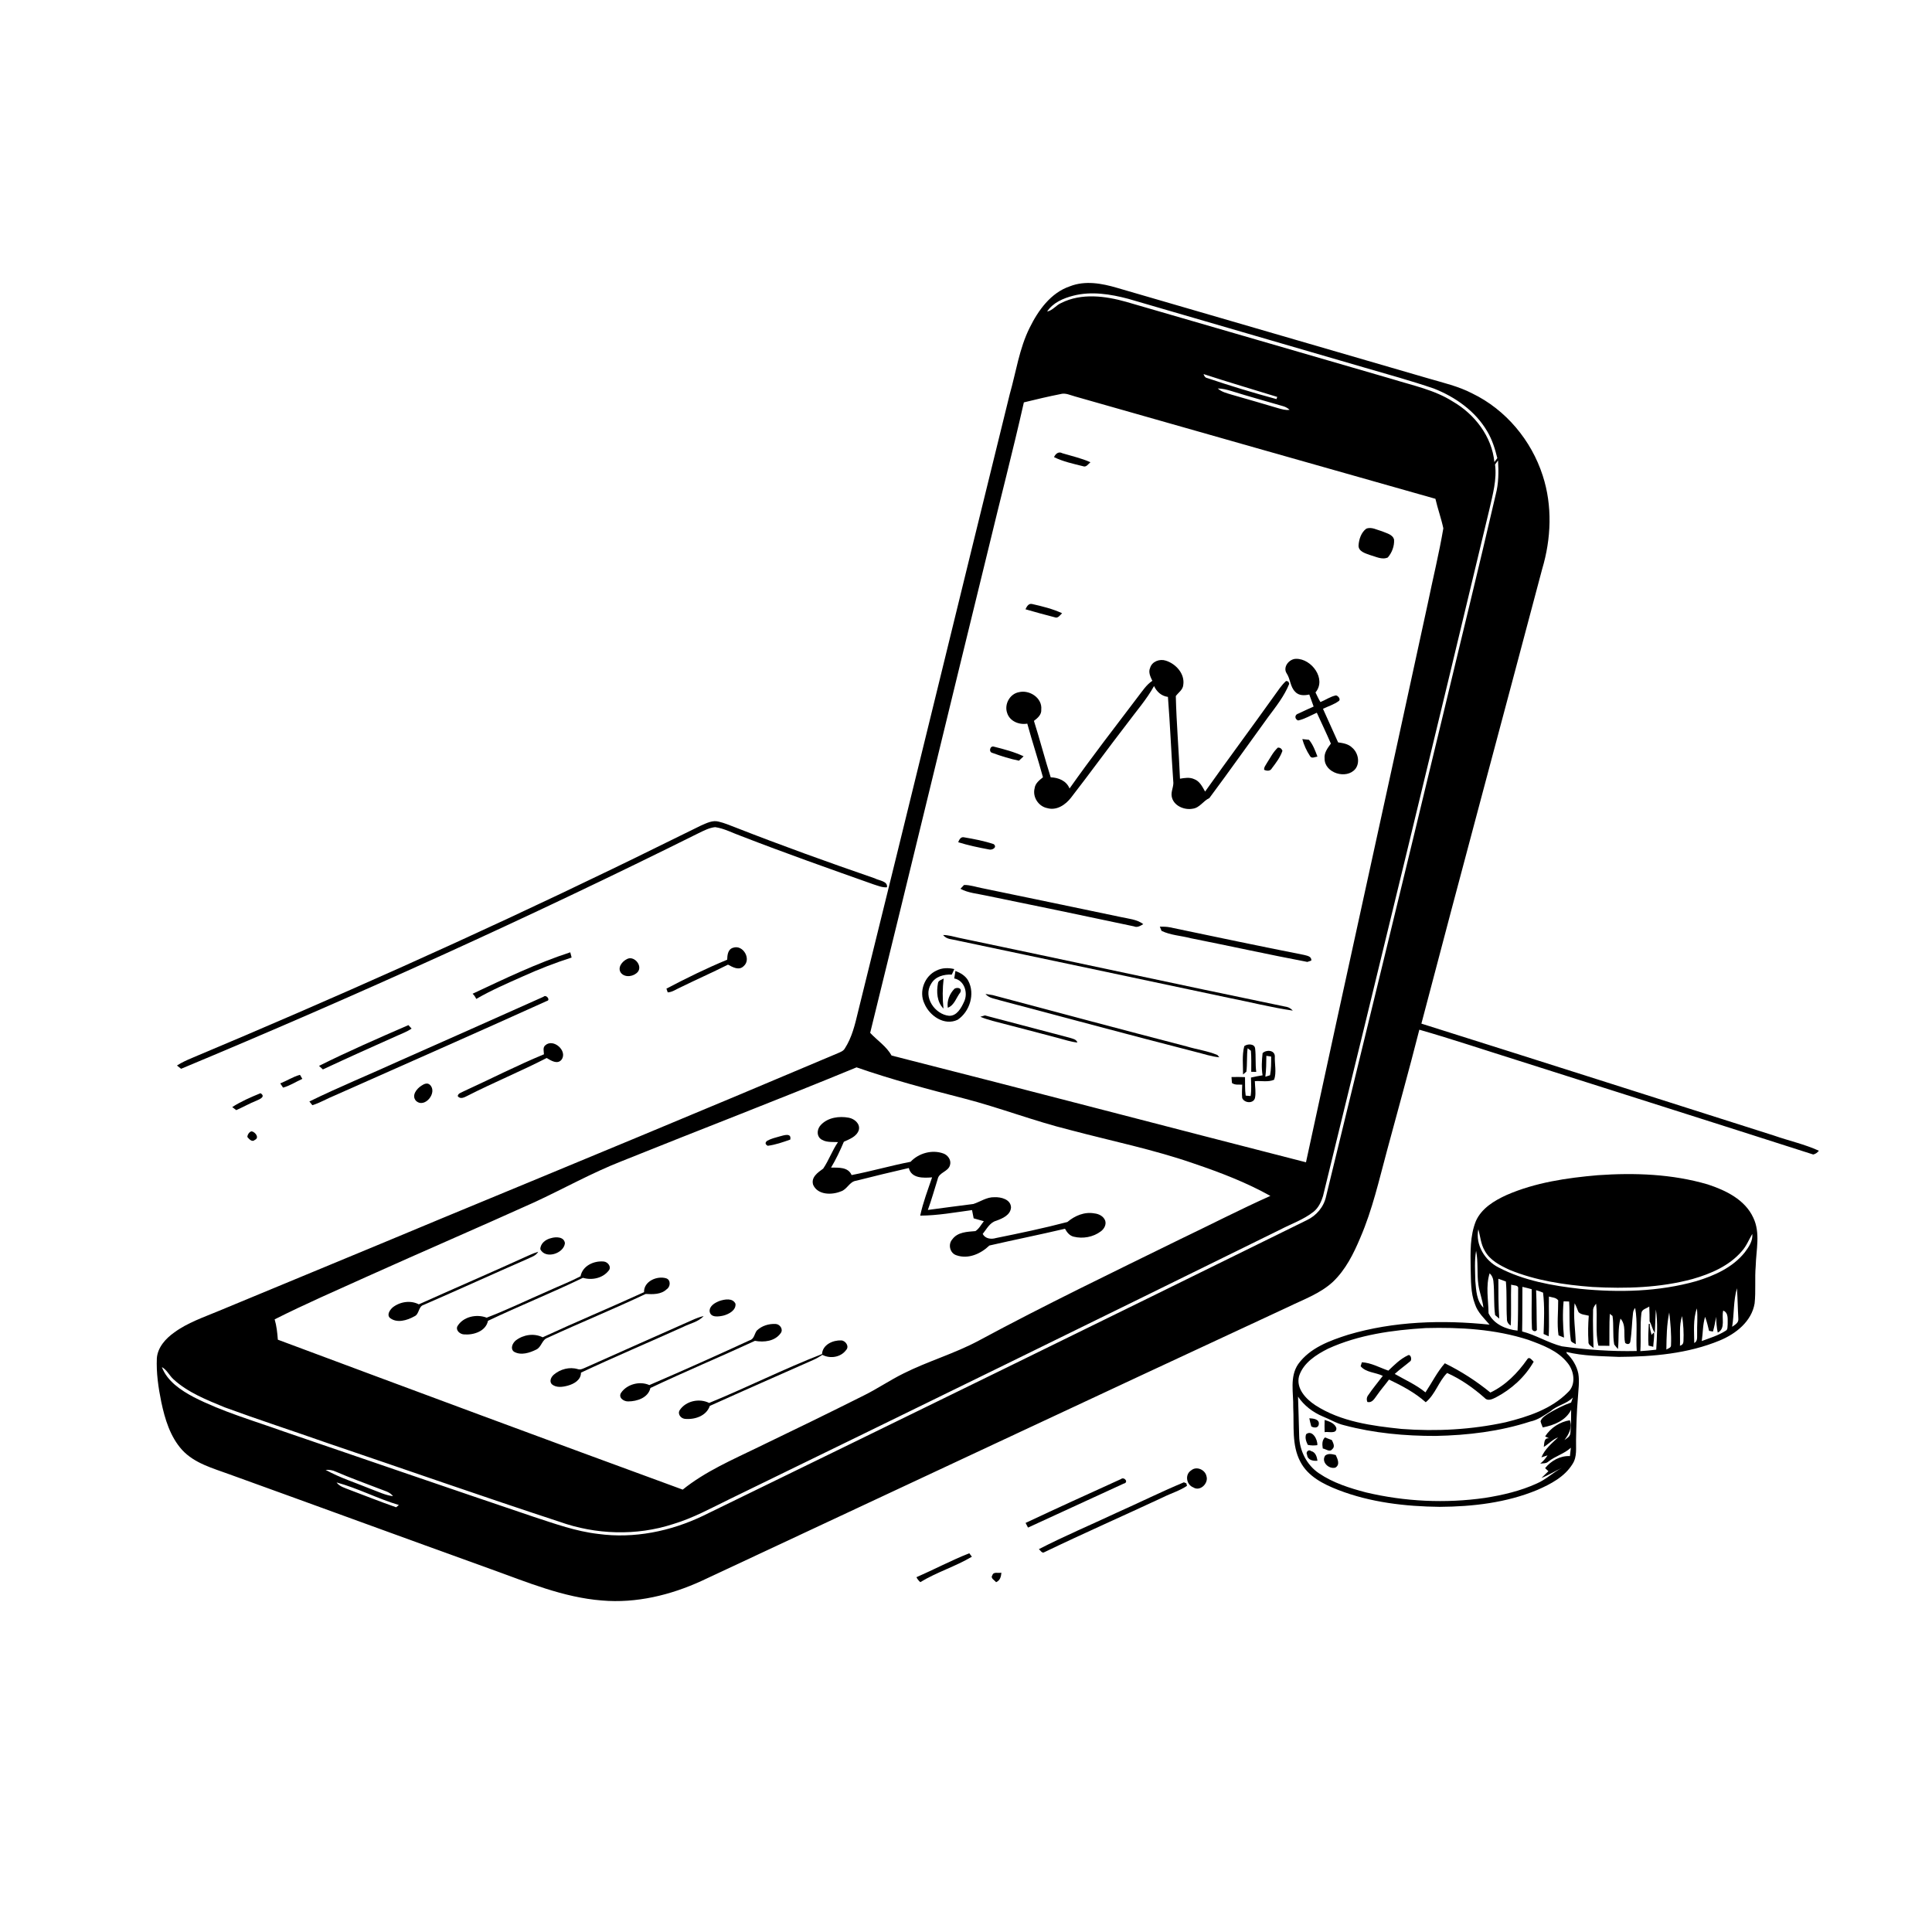 <svg xmlns="http://www.w3.org/2000/svg" viewBox="0 0 1024 1024" version="1.1">
<g id="Parent-Group"><g id="Group-rgba(0,0,0,0)" fill="rgba(0,0,0,0)">
<path fill="rgba(0,0,0,0)" opacity="1.00" d=" M 0.00 0.00 L 1024.00 0.00 L 1024.00 1024.00 L 0.00 1024.00 L 0.00 0.00 M 567.06 151.75 C 556.89 155.20 550.28 164.50 545.72 173.75 C 540.22 184.80 538.54 197.17 535.18 208.94 C 508.31 317.99 481.82 427.14 454.81 536.15 C 453.20 542.90 451.58 549.85 447.75 555.75 C 446.98 557.08 445.47 557.60 444.15 558.19 C 374.25 587.82 304.08 616.82 233.92 645.85 C 194.62 662.28 155.23 678.50 115.90 694.84 C 107.85 698.22 99.42 701.03 92.32 706.26 C 87.79 709.48 83.56 714.12 83.13 719.93 C 82.80 727.68 83.92 735.43 85.47 743.02 C 87.38 752.08 90.17 761.44 96.50 768.47 C 103.04 775.58 112.68 778.15 121.44 781.36 C 167.74 798.07 213.95 815.02 260.26 831.71 C 279.41 838.58 298.50 846.68 319.01 848.29 C 337.17 849.87 355.42 845.45 371.87 837.90 C 475.48 789.52 578.99 740.89 682.71 692.73 C 690.85 688.75 699.71 685.66 706.48 679.39 C 713.23 672.97 717.44 664.47 721.00 655.99 C 727.39 641.19 730.94 625.41 735.13 609.90 C 740.86 588.53 746.84 567.21 752.28 545.76 C 769.93 550.82 787.34 556.69 804.87 562.17 C 856.93 578.75 909.04 595.22 961.06 611.91 C 962.24 611.63 963.23 610.96 964.05 609.91 C 956.40 606.43 948.10 604.63 940.18 601.85 C 877.92 582.05 815.68 562.17 753.37 542.54 C 774.45 462.14 796.11 381.90 817.39 301.56 C 822.18 285.55 822.89 268.03 817.66 252.04 C 811.66 233.39 798.08 217.10 780.37 208.55 C 773.03 204.71 764.91 202.88 757.02 200.56 C 702.01 184.62 647.06 168.50 592.05 152.56 C 583.99 150.19 575.14 148.56 567.06 151.75 M 371.54 437.55 C 355.87 445.16 340.31 452.99 324.61 460.53 C 251.29 496.03 176.87 529.20 101.76 560.74 C 99.02 561.90 96.29 563.11 93.79 564.75 C 94.34 565.18 95.44 566.05 95.99 566.48 C 188.75 527.78 280.40 486.34 370.38 441.54 C 373.14 440.20 375.95 438.73 379.05 438.40 C 383.92 439.10 388.32 441.53 392.92 443.16 C 416.14 452.17 439.62 460.46 463.09 468.77 C 465.37 469.46 467.66 470.50 470.11 470.28 C 470.65 466.96 465.84 466.77 463.64 465.54 C 438.81 456.98 414.08 448.08 389.62 438.49 C 386.77 437.39 383.94 436.20 380.96 435.49 C 377.67 434.58 374.48 436.29 371.54 437.55 M 388.54 502.33 C 385.75 503.16 385.50 506.23 385.42 508.67 C 374.44 513.21 363.73 518.47 353.22 524.00 C 353.39 524.50 353.73 525.49 353.90 525.98 C 356.28 525.89 358.26 524.40 360.36 523.46 C 368.82 519.32 377.44 515.50 385.86 511.28 C 388.34 512.62 391.64 514.55 394.13 512.10 C 398.44 508.45 393.86 500.47 388.54 502.33 M 250.49 526.70 C 251.34 527.46 251.93 528.43 252.43 529.45 C 260.42 524.82 268.92 521.16 277.35 517.41 C 285.69 513.64 294.24 510.31 302.97 507.52 C 302.73 506.58 302.49 505.66 302.26 504.74 C 284.40 510.56 267.46 518.76 250.49 526.70 M 332.21 508.38 C 329.64 509.63 327.09 512.97 329.17 515.72 C 331.44 518.39 336.05 517.57 338.12 515.05 C 340.67 511.65 335.88 506.22 332.21 508.38 M 211.56 562.34 C 195.73 569.57 179.60 576.14 163.98 583.81 C 164.37 584.30 165.16 585.29 165.56 585.78 C 169.67 584.53 173.41 582.22 177.41 580.63 C 214.90 563.96 252.46 547.46 289.84 530.54 C 291.94 530.13 289.54 526.87 288.06 528.30 C 262.58 539.68 237.09 551.06 211.56 562.34 M 169.09 564.93 C 169.60 565.40 170.63 566.35 171.14 566.82 C 184.06 560.78 197.07 554.93 210.11 549.13 C 212.81 547.87 215.69 546.89 218.15 545.17 C 217.73 544.71 216.89 543.79 216.47 543.33 C 200.56 550.24 184.62 557.19 169.09 564.93 M 289.01 554.04 C 287.58 555.22 288.26 557.21 288.31 558.80 C 273.80 564.79 259.83 571.99 245.55 578.51 C 244.49 579.16 242.81 579.43 242.60 580.93 C 243.91 582.84 246.17 581.61 247.73 580.81 C 261.56 573.75 275.95 567.86 289.75 560.76 C 292.01 562.10 295.43 564.36 297.62 561.66 C 301.03 557.03 293.27 550.16 289.01 554.04 M 148.54 574.23 C 148.91 574.79 149.66 575.90 150.03 576.46 C 153.66 575.46 156.84 573.37 160.24 571.81 C 159.93 571.28 159.31 570.22 159.00 569.69 C 155.33 570.67 152.07 572.82 148.54 574.23 M 223.39 575.42 C 220.84 577.01 217.91 580.69 220.54 583.51 C 225.14 587.68 232.11 578.96 227.85 574.96 C 226.46 573.67 224.70 574.54 223.39 575.42 M 123.09 586.77 C 123.62 587.18 124.68 587.99 125.21 588.40 C 128.85 586.79 132.32 584.81 136.03 583.33 C 137.78 582.59 140.93 581.19 138.08 579.42 C 132.93 581.52 127.78 583.76 123.09 586.77 M 133.43 599.64 C 132.29 599.66 131.05 601.46 131.12 602.65 C 132.02 603.72 133.61 605.57 135.06 604.18 C 137.64 603.05 135.33 600.00 133.43 599.64 M 846.92 622.88 C 830.46 624.30 813.78 626.73 798.53 633.38 C 792.03 636.34 785.24 640.41 782.24 647.22 C 779.08 655.07 779.37 663.73 779.48 672.04 C 779.69 678.46 779.39 685.12 781.77 691.22 C 783.17 695.57 786.62 698.73 789.51 702.09 C 764.51 699.50 738.78 700.25 714.56 707.43 C 704.82 710.54 694.30 714.37 688.08 722.99 C 683.42 729.80 685.63 738.36 685.44 746.03 C 685.95 755.64 684.53 765.94 689.22 774.76 C 693.22 782.52 701.46 786.66 709.25 789.69 C 726.34 796.32 744.83 798.45 763.05 798.66 C 780.58 798.55 798.43 796.49 814.74 789.73 C 821.85 786.63 829.29 782.77 833.48 775.94 C 835.98 772.13 835.23 767.38 835.34 763.08 C 835.48 755.72 835.66 748.36 836.30 741.04 C 836.54 736.71 837.25 732.36 836.55 728.05 C 835.72 723.94 833.44 720.22 830.45 717.33 C 830.38 717.13 830.25 716.74 830.19 716.55 C 839.26 718.79 848.70 718.75 857.99 719.18 C 876.10 719.08 894.70 717.47 911.59 710.45 C 920.05 706.94 928.38 700.38 929.98 690.85 C 930.69 684.27 929.99 677.63 930.56 671.03 C 930.77 662.51 933.15 653.49 929.28 645.41 C 924.88 635.81 914.67 630.90 905.15 627.77 C 886.31 622.24 866.40 621.51 846.92 622.88 M 631.41 779.28 C 627.86 781.48 628.75 786.92 632.49 788.36 C 636.08 790.69 640.65 786.17 639.46 782.43 C 638.79 779.00 634.21 776.93 631.41 779.28 M 543.58 807.18 C 543.91 807.80 544.55 809.03 544.87 809.65 C 561.75 801.87 578.63 794.09 595.53 786.36 C 598.48 785.74 595.88 782.46 594.07 783.97 C 577.21 791.64 560.34 799.29 543.58 807.18 M 591.90 801.76 C 578.15 808.21 564.12 814.13 550.61 821.09 C 551.48 821.69 552.29 823.57 553.60 822.66 C 574.39 812.65 595.53 803.36 616.44 793.59 C 620.63 791.49 625.23 790.16 629.13 787.52 C 629.05 787.19 628.87 786.53 628.79 786.20 C 628.46 786.06 627.82 785.79 627.50 785.65 C 615.49 790.66 603.80 796.46 591.90 801.76 M 485.73 835.95 C 486.24 836.95 486.92 837.82 487.78 838.57 C 496.47 833.26 506.38 830.30 515.12 825.09 C 514.78 824.63 514.09 823.72 513.74 823.26 C 504.20 827.02 495.12 831.86 485.73 835.95 M 525.96 834.94 C 524.82 836.54 527.18 837.53 527.94 838.60 C 530.06 837.69 530.64 835.63 530.72 833.53 C 529.15 834.02 526.58 832.81 525.96 834.94 Z" />
<path fill="rgba(0,0,0,0)" opacity="1.00" d=" M 568.87 156.72 C 578.47 154.26 588.54 155.88 597.97 158.37 C 639.69 170.52 681.42 182.65 723.14 194.81 C 735.45 198.38 747.82 201.79 759.96 205.93 C 771.35 210.40 782.01 217.91 788.26 228.63 C 790.88 233.00 792.41 237.90 793.61 242.82 C 793.08 243.51 792.56 244.21 792.05 244.90 C 790.75 231.37 781.61 219.52 770.05 212.83 C 760.34 206.64 748.93 204.36 738.10 200.97 C 691.04 187.37 644.04 173.60 596.98 160.00 C 585.84 156.85 573.19 155.19 562.47 160.59 C 559.74 161.73 557.97 164.57 554.99 165.12 C 558.09 160.41 563.60 158.07 568.87 156.72 Z" />
<path fill="rgba(0,0,0,0)" opacity="1.00" d=" M 637.91 198.27 C 650.86 202.51 663.94 206.34 676.96 210.37 C 676.86 210.66 676.66 211.24 676.56 211.53 C 664.26 208.21 652.06 204.50 639.98 200.42 C 638.81 200.24 638.22 199.32 637.91 198.27 Z" />
<path fill="rgba(0,0,0,0)" opacity="1.00" d=" M 645.44 205.89 C 647.98 205.92 650.44 206.57 652.86 207.32 C 661.91 210.15 671.06 212.64 680.16 215.31 C 681.41 215.67 682.53 216.31 683.51 217.21 C 681.43 217.55 679.45 216.89 677.49 216.36 C 669.28 213.91 661.04 211.55 652.81 209.18 C 650.23 208.39 647.48 207.77 645.44 205.89 Z" />
<path fill="rgba(0,0,0,0)" opacity="1.00" d=" M 542.67 213.27 C 549.09 211.70 555.53 210.17 562.01 208.89 C 564.70 208.08 567.29 209.47 569.84 210.14 C 633.47 228.29 697.14 246.33 760.80 264.37 C 762.01 269.64 763.88 274.74 765.00 280.03 C 762.73 293.44 759.45 306.69 756.72 320.03 C 735.37 418.73 713.50 517.32 692.20 616.04 C 618.97 597.29 545.85 578.05 472.56 559.46 C 469.83 554.55 464.95 551.47 461.21 547.43 C 482.27 461.98 502.89 376.41 523.85 290.93 C 530.06 265.03 536.81 239.25 542.67 213.27 M 558.66 242.29 C 563.49 244.67 568.82 245.80 574.02 247.10 C 575.75 247.84 576.83 245.87 577.95 244.99 C 573.19 242.86 568.06 241.73 563.09 240.23 C 561.09 239.13 559.46 240.48 558.66 242.29 M 724.14 280.22 C 721.45 282.21 720.29 285.80 720.06 289.03 C 719.89 292.27 723.65 293.27 726.07 294.16 C 729.10 294.96 732.49 296.88 735.57 295.47 C 737.77 292.93 739.09 289.43 738.89 286.06 C 738.23 283.23 734.83 282.64 732.55 281.61 C 729.87 280.89 726.89 279.09 724.14 280.22 M 543.52 322.93 C 548.63 324.44 553.80 325.81 558.96 327.15 C 560.74 327.95 561.85 326.02 562.93 325.02 C 557.87 322.69 552.41 321.35 547.00 320.13 C 545.12 319.71 544.18 321.56 543.52 322.93 M 682.00 356.97 C 683.98 359.98 683.80 364.00 686.46 366.64 C 688.30 368.78 691.41 368.68 693.94 368.11 C 694.68 370.24 695.53 372.34 696.25 374.49 C 693.56 375.74 690.83 376.87 688.19 378.20 C 686.17 378.73 686.02 381.04 688.01 381.87 C 691.54 381.12 694.66 379.19 697.94 377.76 C 700.42 383.22 703.03 388.62 705.39 394.13 C 703.70 396.45 701.72 398.98 702.06 402.05 C 701.99 409.80 713.77 413.31 718.42 407.49 C 720.98 404.05 719.78 398.87 716.62 396.23 C 714.64 394.29 711.84 393.84 709.23 393.48 C 706.55 387.55 703.89 381.60 701.20 375.67 C 704.01 374.34 707.07 373.40 709.59 371.55 C 710.81 370.63 709.18 368.70 708.08 368.58 C 705.12 369.18 702.62 370.99 699.86 372.11 C 698.86 370.47 698.06 368.72 697.24 367.00 C 703.21 359.92 695.16 349.04 686.94 349.19 C 683.26 349.20 679.72 353.61 682.00 356.97 M 609.59 353.97 C 608.51 356.33 609.77 358.72 610.76 360.85 C 607.58 362.96 605.53 366.23 603.22 369.19 C 591.00 385.34 578.55 401.35 566.88 417.92 C 565.23 413.82 561.04 412.14 556.89 411.99 C 553.75 402.08 551.15 392.00 548.01 382.08 C 549.96 380.60 552.12 378.79 551.89 376.06 C 552.51 369.91 545.64 365.49 540.06 366.87 C 535.19 367.74 532.16 373.35 533.83 377.95 C 535.23 382.32 540.20 384.30 544.48 383.54 C 547.09 393.06 550.21 402.45 552.79 411.98 C 550.87 413.52 548.67 415.20 548.36 417.84 C 547.18 422.45 550.43 427.44 555.09 428.32 C 560.07 429.76 564.77 426.53 567.68 422.76 C 577.74 409.79 587.37 396.48 597.41 383.49 C 602.24 376.93 607.70 370.78 611.66 363.62 C 613.10 366.65 615.60 368.94 619.03 369.37 C 620.20 384.22 620.78 399.10 621.84 413.95 C 622.28 416.72 620.55 419.33 621.02 422.08 C 621.82 426.99 627.63 429.50 632.14 428.63 C 635.85 428.19 637.75 424.46 640.99 422.99 C 651.54 408.83 661.73 394.39 672.12 380.10 C 676.29 374.50 680.72 368.94 683.34 362.40 C 683.22 362.11 682.96 361.51 682.84 361.22 C 682.55 361.14 681.96 360.99 681.67 360.92 C 679.23 363.12 677.46 365.90 675.55 368.54 C 663.38 385.62 650.84 402.43 638.73 419.55 C 637.29 417.01 635.86 414.00 632.92 412.95 C 630.53 411.85 627.89 412.32 625.41 412.73 C 624.84 398.12 623.55 383.54 623.20 368.93 C 624.58 367.03 626.95 365.62 627.15 363.06 C 628.09 357.14 623.27 351.84 617.92 350.16 C 614.70 349.08 610.60 350.54 609.59 353.97 M 690.25 391.73 C 691.12 394.90 692.50 397.93 694.31 400.69 C 695.18 402.32 696.95 401.14 698.28 401.01 C 697.09 397.90 695.94 394.67 693.77 392.10 C 692.89 392.01 691.13 391.82 690.25 391.73 M 526.08 399.08 C 530.63 400.75 535.31 402.22 540.07 403.18 C 540.68 402.60 541.91 401.44 542.53 400.85 C 537.56 398.52 532.20 397.10 526.90 395.77 C 524.74 394.96 523.77 398.64 526.08 399.08 M 677.32 396.22 C 674.79 398.53 673.28 401.67 671.43 404.50 C 670.83 405.60 669.86 406.65 670.03 408.02 C 671.47 408.69 673.30 408.80 674.15 407.17 C 676.31 404.31 678.58 401.37 679.72 397.93 C 679.27 396.77 678.47 396.20 677.32 396.22 M 507.87 446.40 C 513.16 448.05 518.62 449.20 524.08 450.21 C 525.78 450.78 528.77 449.13 526.68 447.41 C 521.59 445.70 516.24 444.69 510.96 443.79 C 509.22 443.38 508.37 445.10 507.87 446.40 M 509.06 471.08 C 513.21 473.33 518.00 473.63 522.53 474.65 C 548.71 480.01 574.89 485.41 601.02 490.99 C 602.85 491.79 604.43 490.69 605.97 489.81 C 602.51 487.22 598.08 486.96 594.02 486.04 C 569.49 480.92 544.96 475.78 520.42 470.72 C 517.27 470.15 514.18 468.99 510.95 469.06 C 510.48 469.56 509.53 470.57 509.06 471.08 M 614.74 491.14 C 614.96 491.70 615.40 492.82 615.63 493.37 C 620.46 495.72 625.99 495.91 631.14 497.28 C 651.75 501.37 672.28 505.92 692.92 509.84 C 693.44 509.66 694.49 509.30 695.01 509.12 C 695.24 506.85 692.80 506.58 691.19 506.13 C 667.43 501.46 643.74 496.45 620.03 491.49 C 618.29 491.14 616.49 491.15 614.74 491.14 M 499.89 495.57 C 501.69 498.04 504.98 497.78 507.63 498.54 C 555.41 508.56 603.16 518.70 650.92 528.81 C 662.36 531.05 673.68 533.97 685.21 535.64 C 684.07 534.37 682.65 533.65 680.94 533.47 C 623.25 521.56 565.68 509.04 508.02 497.01 C 505.34 496.39 502.66 495.60 499.89 495.57 M 496.41 514.40 C 490.01 517.25 486.89 525.58 489.95 531.90 C 492.67 538.45 500.57 543.88 507.60 540.48 C 514.00 536.16 516.92 526.78 513.19 519.82 C 511.77 517.19 509.10 515.66 506.41 514.61 C 506.18 515.93 505.96 517.26 505.76 518.60 C 511.22 519.61 513.22 526.39 510.96 530.98 C 509.48 534.25 507.13 538.59 502.97 538.38 C 495.52 537.64 489.15 528.43 493.46 521.55 C 495.64 517.55 500.23 516.36 504.47 516.55 C 504.80 515.82 505.46 514.36 505.80 513.63 C 502.67 512.88 499.31 512.92 496.41 514.40 M 497.15 521.07 C 496.28 525.65 496.56 531.09 500.07 534.57 C 499.48 529.25 499.54 523.93 500.16 518.62 C 499.15 519.35 497.33 519.56 497.15 521.07 M 502.34 534.13 C 505.90 532.80 506.84 528.66 509.04 525.91 C 509.95 523.68 507.59 523.20 506.00 523.97 C 503.33 526.59 501.81 530.37 502.34 534.13 M 522.33 526.81 C 524.19 529.12 527.31 529.29 529.93 530.17 C 564.50 539.32 599.01 548.65 633.65 557.52 C 637.84 558.54 641.95 560.00 646.28 560.39 L 645.24 559.17 C 640.05 556.99 634.38 556.27 629.01 554.64 C 594.69 545.73 560.43 536.58 526.17 527.43 C 525.21 527.28 523.29 526.97 522.33 526.81 M 519.59 538.92 C 521.69 539.79 523.87 540.48 526.06 541.08 C 537.68 544.06 549.27 547.14 560.87 550.18 C 564.25 551.03 567.56 552.23 571.05 552.56 C 570.43 550.76 568.51 550.55 567.00 550.04 C 552.00 546.08 536.99 542.12 521.98 538.19 C 521.38 538.38 520.19 538.74 519.59 538.92 M 659.49 554.48 C 658.22 559.36 658.89 564.50 658.84 569.49 C 659.28 569.12 660.17 568.37 660.61 567.99 C 661.12 563.88 660.73 559.70 661.27 555.59 C 661.70 555.92 662.57 556.59 663.01 556.92 C 663.31 560.63 663.19 564.37 663.18 568.09 C 663.84 568.10 665.17 568.10 665.83 568.11 C 665.27 564.02 665.73 559.87 665.25 555.79 C 665.03 553.09 661.15 553.14 659.49 554.48 M 669.20 558.19 C 668.78 562.07 668.54 566.06 669.19 569.94 C 667.13 570.24 665.08 570.67 663.05 571.12 C 663.08 574.38 663.39 577.68 662.85 580.93 C 662.19 580.87 660.89 580.76 660.24 580.70 C 659.76 577.45 659.98 574.16 659.88 570.90 C 657.49 570.81 655.10 570.78 652.72 570.86 C 652.78 571.65 652.90 573.22 652.96 574.00 C 654.52 575.20 656.56 574.78 658.40 574.89 C 658.34 577.23 658.14 579.59 658.38 581.94 C 659.47 584.71 664.38 585.11 665.18 581.92 C 665.74 578.99 665.16 575.99 665.09 573.04 C 668.45 572.75 672.15 573.69 675.31 572.28 C 676.67 568.40 675.52 563.91 675.69 559.81 C 675.58 556.50 671.13 556.26 669.20 558.19 Z" />
<path fill="rgba(0,0,0,0)" opacity="1.00" d=" M 792.41 246.19 C 792.92 245.46 793.45 244.75 793.99 244.04 C 794.34 250.06 794.34 256.18 792.78 262.06 C 783.69 301.44 773.97 340.67 764.58 379.98 C 744.19 464.71 723.48 549.36 702.87 634.03 C 701.70 639.65 697.76 644.29 692.62 646.72 C 586.06 699.24 479.34 751.42 372.54 803.45 C 355.40 811.65 335.97 815.61 317.04 813.01 C 305.31 811.67 294.15 807.63 282.99 803.99 C 238.69 789.03 194.48 773.81 150.24 758.67 C 134.26 752.95 117.83 748.24 102.66 740.49 C 95.82 736.84 88.67 732.13 85.79 724.58 C 88.49 726.05 89.74 729.06 91.97 731.07 C 99.68 738.15 109.60 741.97 119.12 745.93 C 137.06 752.52 155.24 758.40 173.26 764.75 C 214.37 778.68 255.33 793.05 296.57 806.57 C 315.81 813.42 337.30 814.14 356.77 807.79 C 367.25 804.66 376.87 799.36 386.66 794.59 C 484.10 747.16 581.44 699.54 678.66 651.66 C 684.55 648.61 690.98 646.40 696.23 642.24 C 698.81 640.17 700.26 637.08 701.21 633.98 C 730.91 512.69 760.37 391.32 789.43 269.87 C 791.17 262.10 793.44 254.23 792.41 246.19 Z" />
<path fill="rgba(0,0,0,0)" opacity="1.00" d=" M 671.20 559.61 C 671.83 559.71 673.10 559.90 673.74 559.99 C 673.75 563.29 673.78 566.64 673.15 569.90 C 672.53 570.10 671.29 570.50 670.66 570.70 C 671.14 567.02 671.15 563.31 671.20 559.61 Z" />
<path fill="rgba(0,0,0,0)" opacity="1.00" d=" M 329.50 615.45 C 370.95 598.76 412.69 582.78 453.99 565.72 C 472.71 572.25 491.90 577.31 511.10 582.25 C 529.90 587.11 548.04 594.18 566.90 598.85 C 589.01 604.73 611.51 609.26 633.15 616.82 C 646.93 621.50 660.58 626.73 673.32 633.85 C 657.25 641.05 641.58 649.13 625.68 656.73 C 589.83 674.34 553.82 691.66 518.65 710.62 C 505.89 717.45 491.87 721.45 478.95 727.93 C 471.72 731.48 465.06 736.07 457.84 739.63 C 439.32 748.92 420.70 757.99 402.02 766.97 C 388.23 773.69 373.89 779.83 361.85 789.53 C 290.22 763.31 218.72 736.73 147.26 710.06 C 146.99 706.42 146.61 702.78 145.57 699.29 C 161.64 691.17 178.18 684.02 194.58 676.59 C 224.07 663.32 253.78 650.52 283.26 637.21 C 298.72 630.05 313.61 621.67 329.50 615.45 M 435.14 596.17 C 433.26 598.03 432.60 601.43 434.68 603.40 C 437.26 605.68 440.97 605.18 444.15 605.34 C 441.09 609.78 439.32 614.94 436.31 619.39 C 433.55 621.40 429.72 623.94 430.99 627.98 C 433.41 633.42 440.84 633.45 445.61 631.49 C 449.02 630.50 450.19 626.24 453.84 625.80 C 463.09 623.44 472.38 621.21 481.69 619.07 C 483.06 624.65 489.48 624.40 494.03 624.02 C 491.76 630.72 489.20 637.37 487.73 644.31 C 496.96 644.27 506.08 642.59 515.20 641.37 C 515.48 642.82 515.78 644.28 516.06 645.74 C 517.85 646.28 519.64 646.77 521.46 647.27 C 520.03 649.03 518.95 651.27 517.00 652.51 C 512.69 652.87 507.59 652.97 504.77 656.84 C 502.35 659.50 503.43 664.22 506.93 665.32 C 513.20 667.53 519.86 664.53 524.39 660.15 C 537.70 657.09 551.15 654.40 564.47 651.26 C 565.48 653.11 566.86 654.93 569.04 655.46 C 573.93 656.69 579.46 655.70 583.51 652.61 C 585.19 651.36 586.45 649.13 585.79 647.01 C 584.95 644.65 582.44 643.37 580.08 643.13 C 574.85 642.15 569.67 644.34 565.74 647.68 C 553.27 650.97 540.58 653.61 527.92 656.18 C 525.35 656.96 522.22 656.60 520.85 654.01 C 522.95 651.45 524.57 647.99 528.00 647.03 C 531.30 645.84 535.59 644.03 535.86 639.98 C 535.74 635.67 530.55 634.38 527.05 634.55 C 522.96 634.42 519.61 636.95 515.89 638.14 C 507.86 639.22 499.80 640.16 491.78 641.30 C 493.76 635.93 495.25 630.41 496.98 624.97 C 497.67 621.32 502.61 621.06 503.52 617.52 C 504.32 614.91 502.42 612.23 500.00 611.37 C 494.04 609.21 486.93 611.17 482.63 615.77 C 472.14 617.81 461.86 620.79 451.37 622.81 C 449.50 618.44 444.40 618.91 440.48 618.84 C 443.10 614.47 445.28 609.84 447.26 605.15 C 450.28 603.75 453.99 602.47 455.17 599.00 C 456.08 595.65 452.92 593.02 449.96 592.43 C 444.87 591.45 438.85 592.25 435.14 596.17 M 413.27 602.31 C 411.00 602.94 408.67 603.50 406.60 604.65 C 405.41 605.62 405.52 606.50 406.90 607.29 C 411.01 606.78 414.96 605.37 418.85 604.01 C 419.63 600.20 415.33 601.78 413.27 602.31 M 292.10 656.23 C 289.30 656.86 286.42 658.96 286.38 662.10 C 289.04 667.58 298.82 664.43 299.42 658.95 C 299.05 655.46 294.67 655.44 292.10 656.23 M 280.07 665.48 C 260.79 674.26 241.31 682.64 221.98 691.33 C 217.53 688.99 211.84 689.96 208.01 693.05 C 206.67 694.35 204.96 696.67 206.56 698.43 C 210.26 701.52 215.80 699.84 219.58 697.71 C 222.37 696.56 221.61 692.45 224.57 691.61 C 242.87 683.65 261.03 675.36 279.32 667.36 C 281.43 666.29 284.03 665.69 285.25 663.46 C 283.48 664.01 281.75 664.68 280.07 665.48 M 307.70 676.46 C 302.22 679.33 296.43 681.55 290.81 684.12 C 279.86 688.89 269.08 694.10 257.95 698.40 C 252.60 696.31 245.40 697.84 242.39 703.02 C 241.46 705.28 243.96 707.23 246.03 707.27 C 251.02 707.66 257.50 705.61 258.64 700.06 C 275.26 692.13 292.39 685.29 308.97 677.27 C 313.68 678.68 319.38 677.51 322.52 673.56 C 324.35 671.61 322.23 668.83 319.99 668.63 C 314.75 668.15 308.76 670.87 307.70 676.46 M 341.36 684.87 C 323.54 693.02 305.43 700.56 287.64 708.79 C 283.05 706.51 277.45 707.36 273.43 710.42 C 271.73 711.77 270.28 714.73 272.37 716.40 C 276.05 718.59 280.72 717.05 284.27 715.28 C 287.02 713.96 287.20 710.12 290.17 709.08 C 307.41 701.11 325.03 693.95 342.20 685.82 C 346.05 686.03 350.40 686.18 353.40 683.29 C 355.39 682.00 355.63 678.37 353.11 677.54 C 348.27 676.05 341.16 679.10 341.36 684.87 M 381.40 689.52 C 379.03 690.43 375.93 692.12 376.12 695.07 C 376.66 698.56 380.98 697.84 383.47 697.28 C 386.34 696.51 390.18 694.48 389.82 691.02 C 388.36 687.83 384.07 688.63 381.40 689.52 M 366.69 699.77 C 347.95 708.06 329.23 716.39 310.53 724.75 C 309.16 725.30 307.74 726.20 306.22 725.66 C 301.87 724.35 296.98 725.67 293.57 728.57 C 292.15 729.77 291.00 732.01 292.45 733.65 C 294.83 735.69 298.23 735.16 301.01 734.40 C 304.26 733.50 307.98 731.37 307.92 727.53 C 325.86 719.10 344.14 711.40 362.21 703.23 C 365.81 701.40 370.17 700.67 372.94 697.51 C 370.78 698.04 368.71 698.85 366.69 699.77 M 401.13 705.22 C 399.81 706.95 399.79 709.72 397.32 710.40 C 379.71 718.53 361.98 726.44 344.16 734.12 C 339.14 731.86 332.34 733.61 329.21 738.17 C 327.52 740.76 330.58 742.85 332.94 742.78 C 337.67 742.77 343.54 740.86 344.73 735.66 C 363.03 726.98 381.75 719.18 400.13 710.67 C 404.94 711.56 410.72 710.92 413.77 706.62 C 415.33 704.63 413.39 701.81 411.10 701.73 C 407.51 701.53 403.73 702.69 401.13 705.22 M 435.69 717.68 C 415.43 725.55 395.97 735.36 375.86 743.59 C 370.68 741.00 363.60 742.47 360.30 747.35 C 358.96 749.38 360.78 751.75 362.92 752.01 C 368.11 752.55 374.39 750.55 376.21 745.16 C 394.40 736.94 412.68 728.93 430.93 720.85 C 432.67 720.09 434.30 719.13 435.89 718.10 C 440.01 720.29 445.64 719.41 448.44 715.56 C 450.28 713.66 448.24 710.62 445.94 710.45 C 441.51 710.24 436.00 712.66 435.69 717.68 Z" />
<path fill="rgba(0,0,0,0)" opacity="1.00" d=" M 783.54 651.54 C 784.62 655.34 784.86 659.44 786.94 662.90 C 789.65 667.95 795.00 670.66 799.98 673.00 C 813.94 678.75 829.05 680.99 844.02 682.12 C 861.77 683.09 879.82 682.57 897.06 677.91 C 906.72 675.16 916.48 670.97 923.17 663.20 C 925.62 660.52 926.91 657.09 928.75 654.01 C 929.13 657.72 926.88 660.96 924.77 663.78 C 918.35 671.81 908.59 676.17 898.98 679.06 C 879.08 684.66 858.07 685.15 837.61 683.12 C 822.77 681.46 807.64 678.79 794.29 671.79 C 787.01 668.15 781.87 659.71 783.54 651.54 Z" />
<path fill="rgba(0,0,0,0)" opacity="1.00" d=" M 781.95 678.97 C 781.85 673.64 781.44 668.24 782.36 662.96 C 783.58 668.90 782.70 675.02 783.58 681.00 C 784.18 685.10 785.77 688.98 786.24 693.11 C 782.55 689.45 782.41 683.84 781.95 678.97 Z" />
<path fill="rgba(0,0,0,0)" opacity="1.00" d=" M 788.96 696.06 C 788.89 689.01 787.37 681.76 789.54 674.86 C 790.71 675.93 791.38 677.42 791.53 679.01 C 792.17 684.99 791.61 691.06 792.44 697.03 C 792.99 697.49 794.08 698.42 794.63 698.89 C 794.15 691.86 794.16 684.81 794.16 677.77 C 795.49 678.22 796.82 678.71 798.15 679.22 C 798.75 685.78 798.30 692.37 798.70 698.93 C 798.59 700.48 799.40 701.77 800.71 702.57 C 801.10 695.34 800.72 688.10 800.94 680.87 C 802.24 681.47 804.99 680.89 804.65 683.09 C 804.58 690.47 804.70 697.87 804.34 705.26 C 798.23 704.61 791.71 701.87 788.96 696.06 Z" />
<path fill="rgba(0,0,0,0)" opacity="1.00" d=" M 806.91 682.06 C 808.55 682.43 810.19 682.85 811.82 683.30 C 811.92 690.18 811.60 697.09 811.96 703.97 C 811.80 705.33 813.80 706.26 814.57 704.91 C 814.37 697.88 814.50 690.85 814.17 683.83 C 815.42 684.16 816.65 684.61 817.86 685.13 C 818.72 692.39 818.38 699.75 818.14 707.04 C 819.01 707.47 819.91 707.87 820.84 708.24 C 821.22 701.23 820.80 694.21 820.96 687.20 C 822.63 687.71 824.72 687.64 825.87 689.20 C 825.92 695.37 825.15 701.60 826.05 707.75 C 827.01 708.14 827.98 708.55 828.96 708.96 C 828.35 702.57 828.17 696.13 828.74 689.73 C 829.70 689.76 830.68 689.79 831.67 689.83 C 832.11 696.53 831.51 703.29 832.52 709.95 C 832.44 711.49 834.22 711.73 835.19 712.46 C 835.09 705.23 833.76 697.96 834.58 690.76 C 835.49 692.22 835.93 693.89 836.67 695.46 C 838.06 696.89 840.26 696.83 842.08 697.35 C 841.73 701.90 841.62 706.48 841.91 711.04 C 841.68 712.82 843.47 713.49 844.59 714.41 C 844.46 707.91 844.18 701.40 844.36 694.90 C 844.25 693.37 845.04 692.09 845.98 690.99 C 846.82 698.38 845.42 706.00 847.18 713.26 C 849.11 713.21 851.06 713.32 853.01 713.33 C 853.10 707.67 852.89 702.01 853.23 696.37 C 853.59 696.65 854.31 697.20 854.67 697.48 C 855.41 702.46 854.68 707.59 855.55 712.57 C 856.13 713.42 856.85 714.21 857.55 715.01 C 858.16 709.64 857.41 704.12 858.89 698.88 C 862.08 702.40 860.35 707.51 861.35 711.75 C 862.28 712.59 863.76 712.72 864.08 711.19 C 864.91 706.14 864.92 700.99 865.54 695.91 C 865.64 694.91 866.02 694.02 866.67 693.23 C 868.04 700.76 867.02 708.45 867.49 716.06 C 854.23 716.37 840.96 715.42 827.84 713.58 C 820.54 711.74 814.06 707.56 806.76 705.69 C 806.94 697.81 806.81 689.93 806.91 682.06 Z" />
<path fill="rgba(0,0,0,0)" opacity="1.00" d=" M 918.07 703.23 C 919.18 696.44 918.68 689.41 920.62 682.78 C 921.00 688.16 921.04 693.56 921.35 698.95 C 921.59 701.18 919.57 702.12 918.07 703.23 Z" />
<path fill="rgba(0,0,0,0)" opacity="1.00" d=" M 869.98 695.99 C 870.19 693.89 872.73 693.54 874.14 692.48 C 874.25 695.10 874.33 697.72 874.31 700.36 C 875.51 702.27 875.70 704.60 877.10 706.41 C 877.33 702.29 877.37 698.16 877.66 694.04 C 878.72 701.07 878.23 708.27 877.84 715.35 C 875.03 715.71 872.22 715.96 869.41 716.13 C 869.85 709.42 869.18 702.67 869.98 695.99 M 873.88 701.66 C 873.72 705.50 873.41 709.36 873.77 713.19 C 874.58 713.44 875.40 713.65 876.25 713.83 C 876.36 711.32 876.88 708.75 876.73 706.26 C 876.18 706.56 875.74 706.99 875.41 707.56 C 874.92 705.64 874.20 703.75 874.49 701.75 L 873.88 701.66 Z" />
<path fill="rgba(0,0,0,0)" opacity="1.00" d=" M 897.99 711.83 C 897.95 705.73 897.28 699.29 899.38 693.47 C 899.94 697.94 899.39 702.46 899.51 706.95 C 899.44 708.69 899.89 710.82 897.99 711.83 Z" />
<path fill="rgba(0,0,0,0)" opacity="1.00" d=" M 913.35 694.64 C 916.31 695.85 915.62 699.42 915.70 702.00 C 915.52 703.12 915.90 704.74 914.62 705.34 C 910.74 707.84 906.26 709.17 901.97 710.78 C 902.62 706.50 902.45 702.10 903.74 697.94 C 904.65 700.35 905.23 702.87 905.84 705.38 C 906.35 705.48 907.38 705.66 907.90 705.75 C 908.65 703.18 909.12 700.54 909.61 697.92 C 909.64 700.73 909.86 703.54 910.44 706.30 C 914.80 704.19 912.30 698.42 913.35 694.64 Z" />
<path fill="rgba(0,0,0,0)" opacity="1.00" d=" M 883.21 715.28 C 883.30 708.72 883.38 702.09 884.73 695.64 C 885.40 701.37 885.92 707.18 885.67 712.96 C 885.76 714.41 884.14 714.66 883.21 715.28 Z" />
<path fill="rgba(0,0,0,0)" opacity="1.00" d=" M 890.41 713.29 C 890.65 708.04 889.85 702.60 891.54 697.54 C 892.24 701.95 892.49 706.46 892.27 710.93 C 892.24 712.13 891.63 712.92 890.41 713.29 Z" />
<path fill="rgba(0,0,0,0)" opacity="1.00" d=" M 755.64 703.90 C 773.90 703.42 792.53 704.48 810.01 710.13 C 817.56 712.91 825.68 715.83 830.83 722.38 C 834.40 726.67 835.46 733.98 830.95 738.02 C 822.16 746.88 809.86 750.88 798.04 753.82 C 779.97 757.75 761.30 758.77 742.88 757.37 C 727.16 755.73 710.73 753.56 697.18 744.81 C 692.15 741.51 686.84 735.94 688.52 729.40 C 690.79 722.30 697.62 717.99 703.94 714.81 C 720.13 707.43 738.03 704.97 755.64 703.90 M 735.86 726.46 C 731.23 724.87 726.79 722.29 721.82 722.03 C 721.66 722.55 721.33 723.59 721.17 724.12 C 723.95 727.49 729.12 727.37 732.92 729.23 C 730.40 732.61 727.64 735.81 725.29 739.32 C 724.38 740.45 724.19 741.71 724.74 743.08 C 727.23 743.69 728.46 741.35 729.69 739.70 C 731.71 736.75 734.08 734.07 736.21 731.20 C 743.10 734.48 749.93 738.11 755.67 743.22 C 760.74 739.09 762.52 732.15 767.01 727.71 C 774.35 730.98 780.98 735.69 786.98 741.00 C 788.55 742.77 791.02 741.56 792.74 740.71 C 801.02 736.40 808.25 729.89 812.88 721.74 C 812.01 720.99 810.59 718.68 809.47 720.46 C 804.40 727.72 798.02 734.23 789.94 738.08 C 782.50 732.00 774.41 726.79 765.79 722.56 C 761.70 727.22 758.94 732.85 755.52 737.99 C 750.60 733.94 744.72 731.37 739.24 728.21 C 741.86 725.80 744.78 723.77 747.48 721.47 C 748.52 720.67 747.72 717.33 746.07 718.43 C 742.11 720.30 738.99 723.49 735.86 726.46 Z" />
<path fill="rgba(0,0,0,0)" opacity="1.00" d=" M 687.98 740.24 C 691.17 744.97 695.83 748.53 701.08 750.74 C 704.88 752.25 708.41 754.47 712.44 755.41 C 728.24 759.61 744.66 761.12 760.97 761.07 C 777.89 760.73 794.91 758.70 811.06 753.45 C 815.18 752.61 818.56 750.08 822.03 747.85 C 825.43 744.77 830.39 744.11 833.66 740.71 C 833.34 741.59 833.03 742.47 832.72 743.37 C 828.60 744.80 824.73 746.84 820.96 749.01 C 819.26 750.15 817.26 751.24 816.52 753.27 C 816.75 754.41 817.28 755.46 817.70 756.57 C 823.59 755.43 829.98 752.92 832.74 747.17 C 832.66 751.27 832.81 755.40 832.34 759.49 C 832.28 761.35 830.55 762.30 829.21 763.23 C 831.50 760.21 833.45 756.64 832.05 752.76 C 826.73 753.60 821.86 756.78 818.95 761.32 C 819.48 761.58 820.55 762.11 821.08 762.37 C 818.22 761.90 818.57 765.00 818.24 766.90 C 820.86 765.35 822.90 762.90 825.82 761.85 C 822.47 765.01 818.77 768.04 816.98 772.43 C 817.79 772.16 819.42 771.63 820.23 771.37 C 819.18 773.03 817.91 774.53 816.35 775.74 C 817.77 775.55 819.40 775.78 820.58 774.74 C 824.28 771.75 829.07 770.58 832.59 767.32 C 832.44 768.79 832.28 770.27 832.09 771.76 C 826.98 771.49 822.08 774.22 818.94 778.14 C 819.38 778.55 820.26 779.37 820.69 779.77 C 819.77 780.67 817.93 782.45 817.01 783.34 C 820.77 781.90 824.16 779.69 827.82 778.03 C 823.14 780.40 819.38 784.22 814.54 786.28 C 805.83 790.26 796.43 792.44 787.00 793.93 C 766.07 796.91 744.58 795.88 724.02 791.01 C 715.34 788.73 706.57 785.97 699.09 780.88 C 692.59 776.54 688.71 768.79 688.59 761.04 C 688.43 754.10 688.19 747.17 687.98 740.24 M 693.97 751.71 C 694.24 753.15 694.61 754.60 695.01 756.03 C 696.40 756.85 698.68 757.04 698.99 754.96 C 699.45 752.10 695.96 751.82 693.97 751.71 M 702.09 752.59 C 702.01 754.74 702.01 756.90 702.09 759.07 C 704.13 758.62 708.48 760.24 708.31 756.93 C 707.49 754.32 704.44 753.35 702.09 752.59 M 692.29 760.14 C 691.54 762.08 692.31 764.04 693.15 765.81 C 694.82 766.18 696.51 766.20 698.21 765.97 C 698.49 763.07 695.55 757.60 692.29 760.14 M 702.25 761.86 C 700.60 763.46 700.79 765.64 701.10 767.73 C 702.71 767.98 704.79 769.86 706.11 768.11 C 707.77 766.78 706.60 764.77 705.91 763.28 C 704.68 762.80 703.46 762.31 702.25 761.86 M 692.78 771.05 C 693.00 773.86 696.00 774.48 698.29 774.21 C 697.96 772.11 697.28 769.67 694.92 769.11 C 693.56 767.90 691.87 769.75 692.78 771.05 M 702.39 771.47 C 700.07 774.85 704.35 778.84 707.77 777.87 C 710.41 776.31 708.95 773.30 707.98 771.19 C 706.12 770.71 704.06 770.18 702.39 771.47 Z" />
<path fill="rgba(0,0,0,0)" opacity="1.00" d=" M 172.59 779.07 C 174.43 778.93 176.29 779.19 177.96 780.00 C 185.54 783.28 193.31 786.06 201.00 789.05 C 203.55 790.12 206.56 790.65 208.32 793.00 C 204.26 792.52 200.56 790.66 196.76 789.28 C 188.69 785.95 180.24 783.31 172.59 779.07 Z" />
<path fill="rgba(0,0,0,0)" opacity="1.00" d=" M 178.39 785.72 C 189.69 788.79 200.17 794.35 211.41 797.69 C 211.05 797.98 210.32 798.58 209.96 798.88 C 201.59 796.00 193.38 792.66 185.08 789.57 C 182.71 788.58 179.98 787.93 178.39 785.72 Z" />
</g>
<g id="Group-000000" fill="#000000">
<path fill="#000000" opacity="1.00" d=" M 567.06 151.75 C 575.14 148.56 583.99 150.19 592.05 152.56 C 647.06 168.50 702.01 184.62 757.02 200.56 C 764.91 202.88 773.03 204.71 780.37 208.55 C 798.08 217.10 811.66 233.39 817.66 252.04 C 822.89 268.03 822.18 285.55 817.39 301.56 C 796.11 381.90 774.45 462.14 753.37 542.54 C 815.68 562.17 877.92 582.05 940.18 601.85 C 948.10 604.63 956.40 606.43 964.05 609.91 C 963.23 610.96 962.24 611.63 961.06 611.91 C 909.04 595.22 856.93 578.75 804.87 562.17 C 787.34 556.69 769.93 550.82 752.28 545.76 C 746.84 567.21 740.86 588.53 735.13 609.90 C 730.94 625.41 727.39 641.19 721.00 655.99 C 717.44 664.47 713.23 672.97 706.48 679.39 C 699.71 685.66 690.85 688.75 682.71 692.73 C 578.99 740.89 475.48 789.52 371.87 837.90 C 355.42 845.45 337.17 849.87 319.01 848.29 C 298.50 846.68 279.41 838.58 260.26 831.71 C 213.95 815.02 167.74 798.07 121.44 781.36 C 112.68 778.15 103.04 775.58 96.50 768.47 C 90.17 761.44 87.38 752.08 85.47 743.02 C 83.92 735.43 82.80 727.68 83.13 719.93 C 83.56 714.12 87.79 709.48 92.32 706.26 C 99.42 701.03 107.85 698.22 115.90 694.84 C 155.23 678.50 194.62 662.28 233.92 645.85 C 304.08 616.82 374.25 587.82 444.15 558.19 C 445.47 557.60 446.98 557.08 447.75 555.75 C 451.58 549.85 453.20 542.90 454.81 536.15 C 481.82 427.14 508.31 317.99 535.18 208.94 C 538.54 197.17 540.22 184.80 545.72 173.75 C 550.28 164.50 556.89 155.20 567.06 151.75 M 568.87 156.72 C 563.60 158.07 558.09 160.41 554.99 165.12 C 557.97 164.57 559.74 161.73 562.47 160.59 C 573.19 155.19 585.84 156.85 596.98 160.00 C 644.04 173.60 691.04 187.37 738.10 200.97 C 748.93 204.36 760.34 206.64 770.05 212.83 C 781.61 219.52 790.75 231.37 792.05 244.90 C 792.56 244.21 793.08 243.51 793.61 242.82 C 792.41 237.90 790.88 233.00 788.26 228.63 C 782.01 217.91 771.35 210.40 759.96 205.93 C 747.82 201.79 735.45 198.38 723.14 194.81 C 681.42 182.65 639.69 170.52 597.97 158.37 C 588.54 155.88 578.47 154.26 568.87 156.72 M 637.91 198.27 C 638.22 199.32 638.81 200.24 639.98 200.42 C 652.06 204.50 664.26 208.21 676.56 211.53 C 676.66 211.24 676.86 210.66 676.96 210.37 C 663.94 206.34 650.86 202.51 637.91 198.27 M 645.44 205.89 C 647.48 207.77 650.23 208.39 652.81 209.18 C 661.04 211.55 669.28 213.91 677.49 216.36 C 679.45 216.89 681.43 217.55 683.51 217.21 C 682.53 216.31 681.41 215.67 680.16 215.31 C 671.06 212.64 661.91 210.15 652.86 207.32 C 650.44 206.57 647.98 205.92 645.44 205.89 M 542.67 213.27 C 536.81 239.25 530.06 265.03 523.85 290.93 C 502.89 376.41 482.27 461.98 461.21 547.43 C 464.95 551.47 469.83 554.55 472.56 559.46 C 545.85 578.05 618.97 597.29 692.20 616.04 C 713.50 517.32 735.37 418.73 756.72 320.03 C 759.45 306.69 762.73 293.44 765.00 280.03 C 763.88 274.74 762.01 269.64 760.80 264.37 C 697.14 246.33 633.47 228.29 569.84 210.14 C 567.29 209.47 564.70 208.08 562.01 208.89 C 555.53 210.17 549.09 211.70 542.67 213.27 M 792.41 246.19 C 793.44 254.23 791.17 262.10 789.43 269.87 C 760.37 391.32 730.91 512.69 701.21 633.98 C 700.26 637.08 698.81 640.17 696.23 642.24 C 690.98 646.40 684.55 648.61 678.66 651.66 C 581.44 699.54 484.10 747.16 386.66 794.59 C 376.87 799.36 367.25 804.66 356.77 807.79 C 337.30 814.14 315.81 813.42 296.57 806.57 C 255.33 793.05 214.37 778.68 173.26 764.75 C 155.24 758.40 137.06 752.52 119.12 745.93 C 109.60 741.97 99.68 738.15 91.97 731.07 C 89.74 729.06 88.49 726.05 85.79 724.58 C 88.67 732.13 95.82 736.84 102.66 740.49 C 117.83 748.24 134.26 752.95 150.24 758.67 C 194.48 773.81 238.69 789.03 282.99 803.99 C 294.15 807.63 305.31 811.67 317.04 813.01 C 335.97 815.61 355.40 811.65 372.54 803.45 C 479.34 751.42 586.06 699.24 692.62 646.72 C 697.76 644.29 701.70 639.65 702.87 634.03 C 723.48 549.36 744.19 464.71 764.58 379.98 C 773.97 340.67 783.69 301.44 792.78 262.06 C 794.34 256.18 794.34 250.06 793.99 244.04 C 793.45 244.75 792.92 245.46 792.41 246.19 M 329.50 615.45 C 313.61 621.67 298.72 630.05 283.26 637.21 C 253.78 650.52 224.07 663.32 194.58 676.59 C 178.18 684.02 161.64 691.17 145.57 699.29 C 146.61 702.78 146.99 706.42 147.26 710.06 C 218.72 736.73 290.22 763.31 361.85 789.53 C 373.89 779.83 388.23 773.69 402.02 766.97 C 420.70 757.99 439.32 748.92 457.84 739.63 C 465.06 736.07 471.72 731.48 478.95 727.93 C 491.87 721.45 505.89 717.45 518.65 710.62 C 553.82 691.66 589.83 674.34 625.68 656.73 C 641.58 649.13 657.25 641.05 673.32 633.85 C 660.58 626.73 646.93 621.50 633.15 616.82 C 611.51 609.26 589.01 604.73 566.90 598.85 C 548.04 594.18 529.90 587.11 511.10 582.25 C 491.90 577.31 472.71 572.25 453.99 565.72 C 412.69 582.78 370.95 598.76 329.50 615.45 M 172.59 779.07 C 180.24 783.31 188.69 785.95 196.76 789.28 C 200.56 790.66 204.26 792.52 208.32 793.00 C 206.56 790.65 203.55 790.12 201.00 789.05 C 193.31 786.06 185.54 783.28 177.96 780.00 C 176.29 779.19 174.43 778.93 172.59 779.07 M 178.39 785.72 C 179.98 787.93 182.71 788.58 185.08 789.57 C 193.38 792.66 201.59 796.00 209.96 798.88 C 210.32 798.58 211.05 797.98 211.41 797.69 C 200.17 794.35 189.69 788.79 178.39 785.72 Z" />
<path fill="#000000" opacity="1.00" d=" M 558.66 242.29 C 559.46 240.48 561.09 239.13 563.09 240.23 C 568.06 241.73 573.19 242.86 577.95 244.99 C 576.83 245.87 575.75 247.84 574.02 247.10 C 568.82 245.80 563.49 244.67 558.66 242.29 Z" />
<path fill="#000000" opacity="1.00" d=" M 724.14 280.22 C 726.89 279.09 729.87 280.89 732.55 281.61 C 734.83 282.64 738.23 283.23 738.89 286.06 C 739.09 289.43 737.77 292.93 735.57 295.47 C 732.49 296.88 729.10 294.96 726.07 294.16 C 723.65 293.27 719.89 292.27 720.06 289.03 C 720.29 285.80 721.45 282.21 724.14 280.22 Z" />
<path fill="#000000" opacity="1.00" d=" M 543.52 322.93 C 544.18 321.56 545.12 319.71 547.00 320.13 C 552.41 321.35 557.87 322.69 562.93 325.02 C 561.85 326.02 560.74 327.95 558.96 327.15 C 553.80 325.81 548.63 324.44 543.52 322.93 Z" />
<path fill="#000000" opacity="1.00" d=" M 682.00 356.97 C 679.72 353.61 683.26 349.20 686.94 349.19 C 695.16 349.04 703.21 359.92 697.24 367.00 C 698.06 368.72 698.86 370.47 699.86 372.11 C 702.62 370.99 705.12 369.18 708.08 368.58 C 709.18 368.70 710.81 370.63 709.59 371.55 C 707.07 373.40 704.01 374.34 701.20 375.67 C 703.89 381.60 706.55 387.55 709.23 393.48 C 711.84 393.84 714.64 394.29 716.62 396.23 C 719.78 398.87 720.98 404.05 718.42 407.49 C 713.77 413.31 701.99 409.80 702.06 402.05 C 701.72 398.98 703.70 396.45 705.39 394.13 C 703.03 388.62 700.42 383.22 697.94 377.76 C 694.66 379.19 691.54 381.12 688.01 381.87 C 686.02 381.04 686.17 378.73 688.19 378.20 C 690.83 376.87 693.56 375.74 696.25 374.49 C 695.53 372.34 694.68 370.24 693.94 368.11 C 691.41 368.68 688.30 368.78 686.46 366.64 C 683.80 364.00 683.98 359.98 682.00 356.97 Z" />
<path fill="#000000" opacity="1.00" d=" M 609.59 353.97 C 610.60 350.54 614.70 349.08 617.92 350.16 C 623.27 351.84 628.09 357.14 627.15 363.06 C 626.95 365.62 624.58 367.03 623.20 368.93 C 623.55 383.54 624.84 398.12 625.41 412.73 C 627.89 412.32 630.53 411.85 632.92 412.95 C 635.86 414.00 637.29 417.01 638.73 419.55 C 650.84 402.43 663.38 385.62 675.55 368.54 C 677.46 365.90 679.23 363.12 681.67 360.92 C 681.96 360.99 682.55 361.14 682.84 361.22 C 682.96 361.51 683.22 362.11 683.34 362.40 C 680.72 368.94 676.29 374.50 672.12 380.10 C 661.73 394.39 651.54 408.83 640.99 422.99 C 637.75 424.46 635.85 428.19 632.14 428.63 C 627.63 429.50 621.82 426.99 621.02 422.08 C 620.55 419.33 622.28 416.72 621.84 413.95 C 620.78 399.10 620.20 384.22 619.03 369.37 C 615.60 368.94 613.10 366.65 611.66 363.62 C 607.70 370.78 602.24 376.93 597.41 383.49 C 587.37 396.48 577.74 409.79 567.68 422.76 C 564.77 426.53 560.07 429.76 555.09 428.32 C 550.43 427.44 547.18 422.45 548.36 417.84 C 548.67 415.20 550.87 413.52 552.79 411.98 C 550.21 402.45 547.09 393.06 544.48 383.54 C 540.20 384.30 535.23 382.32 533.83 377.95 C 532.16 373.35 535.19 367.74 540.06 366.87 C 545.64 365.49 552.51 369.91 551.89 376.06 C 552.12 378.79 549.96 380.60 548.01 382.08 C 551.15 392.00 553.75 402.08 556.89 411.99 C 561.04 412.14 565.23 413.82 566.88 417.92 C 578.55 401.35 591.00 385.34 603.22 369.19 C 605.53 366.23 607.58 362.96 610.76 360.85 C 609.77 358.72 608.51 356.33 609.59 353.97 Z" />
<path fill="#000000" opacity="1.00" d=" M 690.25 391.73 C 691.13 391.82 692.89 392.01 693.77 392.10 C 695.94 394.67 697.09 397.90 698.28 401.01 C 696.95 401.14 695.18 402.32 694.31 400.69 C 692.50 397.93 691.12 394.90 690.25 391.73 Z" />
<path fill="#000000" opacity="1.00" d=" M 526.08 399.08 C 523.77 398.64 524.74 394.96 526.90 395.77 C 532.20 397.10 537.56 398.52 542.53 400.85 C 541.91 401.44 540.68 402.60 540.07 403.18 C 535.31 402.22 530.63 400.75 526.08 399.08 Z" />
<path fill="#000000" opacity="1.00" d=" M 677.32 396.22 C 678.47 396.20 679.27 396.77 679.72 397.93 C 678.58 401.37 676.31 404.31 674.15 407.17 C 673.30 408.80 671.47 408.69 670.03 408.02 C 669.86 406.65 670.83 405.60 671.43 404.50 C 673.28 401.67 674.79 398.53 677.32 396.22 Z" />
<path fill="#000000" opacity="1.00" d=" M 371.54 437.55 C 374.48 436.29 377.67 434.58 380.96 435.49 C 383.94 436.20 386.77 437.39 389.62 438.49 C 414.08 448.08 438.81 456.98 463.64 465.54 C 465.84 466.77 470.65 466.96 470.11 470.28 C 467.66 470.50 465.37 469.46 463.09 468.77 C 439.62 460.46 416.14 452.17 392.92 443.16 C 388.32 441.53 383.92 439.10 379.05 438.40 C 375.95 438.73 373.14 440.20 370.38 441.54 C 280.40 486.34 188.75 527.78 95.99 566.48 C 95.44 566.05 94.34 565.18 93.79 564.75 C 96.29 563.11 99.02 561.90 101.76 560.74 C 176.87 529.20 251.29 496.03 324.61 460.53 C 340.31 452.99 355.87 445.16 371.54 437.55 Z" />
<path fill="#000000" opacity="1.00" d=" M 507.87 446.40 C 508.37 445.10 509.22 443.38 510.96 443.79 C 516.24 444.69 521.59 445.70 526.68 447.41 C 528.77 449.13 525.78 450.78 524.08 450.21 C 518.62 449.20 513.16 448.05 507.87 446.40 Z" />
<path fill="#000000" opacity="1.00" d=" M 509.06 471.08 C 509.53 470.57 510.48 469.56 510.95 469.06 C 514.18 468.99 517.27 470.15 520.42 470.72 C 544.96 475.78 569.49 480.92 594.02 486.04 C 598.08 486.96 602.51 487.22 605.97 489.81 C 604.43 490.69 602.85 491.79 601.02 490.99 C 574.89 485.41 548.71 480.01 522.53 474.65 C 518.00 473.63 513.21 473.33 509.06 471.08 Z" />
<path fill="#000000" opacity="1.00" d=" M 614.74 491.14 C 616.49 491.15 618.29 491.14 620.03 491.49 C 643.74 496.45 667.43 501.46 691.19 506.13 C 692.80 506.58 695.24 506.85 695.01 509.12 C 694.49 509.30 693.44 509.66 692.92 509.84 C 672.28 505.92 651.75 501.37 631.14 497.28 C 625.99 495.91 620.46 495.72 615.63 493.37 C 615.40 492.82 614.96 491.70 614.74 491.14 Z" />
<path fill="#000000" opacity="1.00" d=" M 499.89 495.57 C 502.66 495.60 505.34 496.39 508.02 497.01 C 565.68 509.04 623.25 521.56 680.94 533.47 C 682.65 533.65 684.07 534.37 685.21 535.64 C 673.68 533.97 662.36 531.05 650.92 528.81 C 603.16 518.70 555.41 508.56 507.63 498.54 C 504.98 497.78 501.69 498.04 499.89 495.57 Z" />
<path fill="#000000" opacity="1.00" d=" M 388.54 502.33 C 393.86 500.47 398.44 508.45 394.13 512.10 C 391.64 514.55 388.34 512.62 385.86 511.28 C 377.44 515.50 368.82 519.32 360.36 523.46 C 358.26 524.40 356.28 525.89 353.90 525.98 C 353.73 525.49 353.39 524.50 353.22 524.00 C 363.73 518.47 374.44 513.21 385.42 508.67 C 385.50 506.23 385.75 503.16 388.54 502.33 Z" />
<path fill="#000000" opacity="1.00" d=" M 250.49 526.70 C 267.46 518.76 284.40 510.56 302.26 504.74 C 302.49 505.66 302.73 506.58 302.97 507.52 C 294.24 510.31 285.69 513.64 277.35 517.41 C 268.92 521.16 260.42 524.82 252.43 529.45 C 251.93 528.43 251.34 527.46 250.49 526.70 Z" />
<path fill="#000000" opacity="1.00" d=" M 332.21 508.38 C 335.88 506.22 340.67 511.65 338.12 515.05 C 336.05 517.57 331.44 518.39 329.17 515.72 C 327.09 512.97 329.64 509.63 332.21 508.38 Z" />
<path fill="#000000" opacity="1.00" d=" M 496.41 514.40 C 499.31 512.92 502.67 512.88 505.80 513.63 C 505.46 514.36 504.80 515.82 504.47 516.55 C 500.23 516.36 495.64 517.55 493.46 521.55 C 489.15 528.43 495.52 537.64 502.97 538.38 C 507.13 538.59 509.48 534.25 510.96 530.98 C 513.22 526.39 511.22 519.61 505.76 518.60 C 505.96 517.26 506.18 515.93 506.41 514.61 C 509.10 515.66 511.77 517.19 513.19 519.82 C 516.92 526.78 514.00 536.16 507.60 540.48 C 500.57 543.88 492.67 538.45 489.95 531.90 C 486.89 525.58 490.01 517.25 496.41 514.40 Z" />
<path fill="#000000" opacity="1.00" d=" M 497.15 521.07 C 497.33 519.56 499.15 519.35 500.16 518.62 C 499.54 523.93 499.48 529.25 500.07 534.57 C 496.56 531.09 496.28 525.65 497.15 521.07 Z" />
<path fill="#000000" opacity="1.00" d=" M 502.34 534.13 C 501.81 530.37 503.33 526.59 506.00 523.97 C 507.59 523.20 509.95 523.68 509.04 525.91 C 506.84 528.66 505.90 532.80 502.34 534.13 Z" />
<path fill="#000000" opacity="1.00" d=" M 522.33 526.81 C 523.29 526.97 525.21 527.28 526.17 527.43 C 560.43 536.58 594.69 545.73 629.01 554.64 C 634.38 556.27 640.05 556.99 645.24 559.17 L 646.28 560.39 C 641.95 560.00 637.84 558.54 633.65 557.52 C 599.01 548.65 564.50 539.32 529.93 530.17 C 527.31 529.29 524.19 529.12 522.33 526.81 Z" />
<path fill="#000000" opacity="1.00" d=" M 211.56 562.34 C 237.09 551.06 262.58 539.68 288.06 528.30 C 289.54 526.87 291.94 530.13 289.84 530.54 C 252.46 547.46 214.90 563.96 177.41 580.63 C 173.41 582.22 169.67 584.53 165.56 585.78 C 165.16 585.29 164.37 584.30 163.98 583.81 C 179.60 576.14 195.73 569.57 211.56 562.34 Z" />
<path fill="#000000" opacity="1.00" d=" M 519.59 538.92 C 520.19 538.74 521.38 538.38 521.98 538.19 C 536.99 542.12 552.00 546.08 567.00 550.04 C 568.51 550.55 570.43 550.76 571.05 552.56 C 567.56 552.23 564.25 551.03 560.87 550.18 C 549.27 547.14 537.68 544.06 526.06 541.08 C 523.87 540.48 521.69 539.79 519.59 538.92 Z" />
<path fill="#000000" opacity="1.00" d=" M 169.09 564.93 C 184.62 557.19 200.56 550.24 216.47 543.33 C 216.89 543.79 217.73 544.71 218.15 545.17 C 215.69 546.89 212.81 547.87 210.11 549.13 C 197.07 554.93 184.06 560.78 171.14 566.82 C 170.63 566.35 169.60 565.40 169.09 564.93 Z" />
<path fill="#000000" opacity="1.00" d=" M 289.01 554.04 C 293.27 550.16 301.03 557.03 297.62 561.66 C 295.43 564.36 292.01 562.10 289.75 560.76 C 275.95 567.86 261.56 573.75 247.73 580.81 C 246.17 581.61 243.91 582.84 242.60 580.93 C 242.81 579.43 244.49 579.16 245.55 578.51 C 259.83 571.99 273.80 564.79 288.31 558.80 C 288.26 557.21 287.58 555.22 289.01 554.04 Z" />
<path fill="#000000" opacity="1.00" d=" M 659.49 554.48 C 661.15 553.14 665.03 553.09 665.25 555.79 C 665.73 559.87 665.27 564.02 665.83 568.11 C 665.17 568.10 663.84 568.10 663.18 568.09 C 663.19 564.37 663.31 560.63 663.01 556.92 C 662.57 556.59 661.70 555.92 661.27 555.59 C 660.73 559.70 661.12 563.88 660.61 567.99 C 660.17 568.37 659.28 569.12 658.84 569.49 C 658.89 564.50 658.22 559.36 659.49 554.48 Z" />
<path fill="#000000" opacity="1.00" d=" M 669.20 558.19 C 671.13 556.26 675.58 556.50 675.69 559.81 C 675.52 563.91 676.67 568.40 675.31 572.28 C 672.15 573.69 668.45 572.75 665.09 573.04 C 665.16 575.99 665.74 578.99 665.18 581.92 C 664.38 585.11 659.47 584.71 658.38 581.94 C 658.14 579.59 658.34 577.23 658.40 574.89 C 656.56 574.78 654.52 575.20 652.96 574.00 C 652.90 573.22 652.78 571.65 652.72 570.86 C 655.10 570.78 657.49 570.81 659.88 570.90 C 659.98 574.16 659.76 577.45 660.24 580.70 C 660.89 580.76 662.19 580.87 662.85 580.93 C 663.39 577.68 663.08 574.38 663.05 571.12 C 665.08 570.67 667.13 570.24 669.19 569.94 C 668.54 566.06 668.78 562.07 669.20 558.19 M 671.20 559.61 C 671.15 563.31 671.14 567.02 670.66 570.70 C 671.29 570.50 672.53 570.10 673.15 569.90 C 673.78 566.64 673.75 563.29 673.74 559.99 C 673.10 559.90 671.83 559.71 671.20 559.61 Z" />
<path fill="#000000" opacity="1.00" d=" M 148.54 574.23 C 152.07 572.82 155.33 570.67 159.00 569.69 C 159.31 570.22 159.93 571.28 160.24 571.81 C 156.84 573.37 153.66 575.46 150.03 576.46 C 149.66 575.90 148.91 574.79 148.54 574.23 Z" />
<path fill="#000000" opacity="1.00" d=" M 223.39 575.42 C 224.70 574.54 226.46 573.67 227.85 574.96 C 232.11 578.96 225.14 587.68 220.54 583.51 C 217.91 580.69 220.84 577.01 223.39 575.42 Z" />
<path fill="#000000" opacity="1.00" d=" M 123.09 586.77 C 127.78 583.76 132.93 581.52 138.08 579.42 C 140.93 581.19 137.78 582.59 136.03 583.33 C 132.32 584.81 128.85 586.79 125.21 588.40 C 124.68 587.99 123.62 587.18 123.09 586.77 Z" />
<path fill="#000000" opacity="1.00" d=" M 435.14 596.17 C 438.85 592.25 444.87 591.45 449.96 592.43 C 452.92 593.02 456.08 595.65 455.17 599.00 C 453.99 602.47 450.28 603.75 447.26 605.15 C 445.28 609.84 443.10 614.47 440.48 618.84 C 444.40 618.91 449.50 618.44 451.37 622.81 C 461.86 620.79 472.14 617.81 482.63 615.77 C 486.93 611.17 494.04 609.21 500.00 611.37 C 502.42 612.23 504.32 614.91 503.52 617.52 C 502.61 621.06 497.67 621.32 496.98 624.97 C 495.25 630.41 493.76 635.93 491.78 641.30 C 499.80 640.16 507.86 639.22 515.89 638.14 C 519.61 636.95 522.96 634.42 527.05 634.55 C 530.55 634.38 535.74 635.67 535.86 639.98 C 535.59 644.03 531.30 645.84 528.00 647.03 C 524.57 647.99 522.95 651.45 520.85 654.01 C 522.22 656.60 525.35 656.96 527.92 656.18 C 540.58 653.61 553.27 650.97 565.74 647.68 C 569.67 644.34 574.85 642.15 580.08 643.13 C 582.44 643.37 584.95 644.65 585.79 647.01 C 586.45 649.13 585.19 651.36 583.51 652.61 C 579.46 655.70 573.93 656.69 569.04 655.46 C 566.86 654.93 565.48 653.11 564.47 651.26 C 551.15 654.40 537.70 657.09 524.39 660.15 C 519.86 664.53 513.20 667.53 506.93 665.32 C 503.43 664.22 502.35 659.50 504.77 656.84 C 507.59 652.97 512.69 652.87 517.00 652.51 C 518.95 651.27 520.03 649.03 521.46 647.27 C 519.64 646.77 517.85 646.28 516.06 645.74 C 515.78 644.28 515.48 642.82 515.20 641.37 C 506.08 642.59 496.96 644.27 487.73 644.31 C 489.20 637.37 491.76 630.72 494.03 624.02 C 489.48 624.40 483.06 624.65 481.69 619.07 C 472.38 621.21 463.09 623.44 453.84 625.80 C 450.19 626.24 449.02 630.50 445.61 631.49 C 440.84 633.45 433.41 633.42 430.99 627.98 C 429.72 623.94 433.55 621.40 436.31 619.39 C 439.32 614.94 441.09 609.78 444.15 605.34 C 440.97 605.18 437.26 605.68 434.68 603.40 C 432.60 601.43 433.26 598.03 435.14 596.17 Z" />
<path fill="#000000" opacity="1.00" d=" M 133.43 599.64 C 135.33 600.00 137.64 603.05 135.06 604.18 C 133.61 605.57 132.02 603.72 131.12 602.65 C 131.05 601.46 132.29 599.66 133.43 599.64 Z" />
<path fill="#000000" opacity="1.00" d=" M 413.27 602.31 C 415.33 601.78 419.63 600.20 418.85 604.01 C 414.96 605.37 411.01 606.78 406.90 607.29 C 405.52 606.50 405.41 605.62 406.60 604.65 C 408.67 603.50 411.00 602.94 413.27 602.31 Z" />
<path fill="#000000" opacity="1.00" d=" M 846.92 622.88 C 866.40 621.51 886.31 622.24 905.15 627.77 C 914.67 630.90 924.88 635.81 929.28 645.41 C 933.15 653.49 930.77 662.51 930.56 671.03 C 929.99 677.63 930.69 684.27 929.98 690.85 C 928.38 700.38 920.05 706.94 911.59 710.45 C 894.70 717.47 876.10 719.08 857.99 719.18 C 848.70 718.75 839.26 718.79 830.19 716.55 C 830.25 716.74 830.38 717.13 830.45 717.33 C 833.44 720.22 835.72 723.94 836.55 728.05 C 837.25 732.36 836.54 736.71 836.30 741.04 C 835.66 748.36 835.48 755.72 835.34 763.08 C 835.23 767.38 835.98 772.13 833.48 775.94 C 829.29 782.77 821.85 786.63 814.74 789.73 C 798.43 796.49 780.58 798.55 763.05 798.66 C 744.83 798.45 726.34 796.32 709.25 789.69 C 701.46 786.66 693.22 782.52 689.22 774.76 C 684.53 765.94 685.95 755.64 685.44 746.03 C 685.63 738.36 683.42 729.80 688.08 722.99 C 694.30 714.37 704.82 710.54 714.56 707.43 C 738.78 700.25 764.51 699.50 789.51 702.09 C 786.62 698.73 783.17 695.57 781.77 691.22 C 779.39 685.12 779.69 678.46 779.48 672.04 C 779.37 663.73 779.08 655.07 782.24 647.22 C 785.24 640.41 792.03 636.34 798.53 633.38 C 813.78 626.73 830.46 624.30 846.92 622.88 M 783.54 651.54 C 781.87 659.71 787.01 668.15 794.29 671.79 C 807.64 678.79 822.77 681.46 837.61 683.12 C 858.07 685.15 879.08 684.66 898.98 679.06 C 908.59 676.17 918.35 671.81 924.77 663.78 C 926.88 660.96 929.13 657.72 928.75 654.01 C 926.91 657.09 925.62 660.52 923.17 663.20 C 916.48 670.97 906.72 675.16 897.06 677.91 C 879.82 682.57 861.77 683.09 844.02 682.12 C 829.05 680.99 813.94 678.75 799.98 673.00 C 795.00 670.66 789.65 667.95 786.94 662.90 C 784.86 659.44 784.62 655.34 783.54 651.54 M 781.95 678.97 C 782.41 683.84 782.55 689.45 786.24 693.11 C 785.77 688.98 784.18 685.10 783.58 681.00 C 782.70 675.02 783.58 668.90 782.36 662.96 C 781.44 668.24 781.85 673.64 781.95 678.97 M 788.96 696.06 C 791.71 701.87 798.23 704.61 804.34 705.26 C 804.70 697.87 804.58 690.47 804.65 683.09 C 804.99 680.89 802.24 681.47 800.94 680.87 C 800.72 688.10 801.10 695.34 800.71 702.57 C 799.40 701.77 798.59 700.48 798.70 698.93 C 798.30 692.37 798.75 685.78 798.15 679.22 C 796.82 678.71 795.49 678.22 794.16 677.77 C 794.16 684.81 794.15 691.86 794.63 698.89 C 794.08 698.42 792.99 697.49 792.44 697.03 C 791.61 691.06 792.17 684.99 791.53 679.01 C 791.38 677.42 790.71 675.93 789.54 674.86 C 787.37 681.76 788.89 689.01 788.96 696.06 M 806.91 682.06 C 806.81 689.93 806.94 697.81 806.76 705.69 C 814.06 707.56 820.54 711.74 827.84 713.58 C 840.96 715.42 854.23 716.37 867.49 716.06 C 867.02 708.45 868.04 700.76 866.67 693.23 C 866.02 694.02 865.64 694.91 865.54 695.91 C 864.92 700.99 864.91 706.14 864.08 711.19 C 863.76 712.72 862.28 712.59 861.35 711.75 C 860.35 707.51 862.08 702.40 858.89 698.88 C 857.41 704.12 858.16 709.64 857.55 715.01 C 856.85 714.21 856.13 713.42 855.55 712.57 C 854.68 707.59 855.41 702.46 854.67 697.48 C 854.31 697.20 853.59 696.65 853.23 696.37 C 852.89 702.01 853.10 707.67 853.01 713.33 C 851.06 713.32 849.11 713.21 847.18 713.26 C 845.42 706.00 846.82 698.38 845.98 690.99 C 845.04 692.09 844.25 693.37 844.36 694.90 C 844.18 701.40 844.46 707.91 844.59 714.41 C 843.47 713.49 841.68 712.82 841.91 711.04 C 841.62 706.48 841.73 701.90 842.08 697.35 C 840.26 696.83 838.06 696.89 836.67 695.46 C 835.93 693.89 835.49 692.22 834.58 690.76 C 833.76 697.96 835.09 705.23 835.19 712.46 C 834.22 711.73 832.44 711.49 832.52 709.95 C 831.51 703.29 832.11 696.53 831.67 689.83 C 830.68 689.79 829.70 689.76 828.74 689.73 C 828.17 696.13 828.35 702.57 828.96 708.96 C 827.98 708.55 827.01 708.14 826.05 707.75 C 825.15 701.60 825.92 695.37 825.87 689.20 C 824.72 687.64 822.63 687.71 820.96 687.20 C 820.80 694.21 821.22 701.23 820.84 708.24 C 819.91 707.87 819.01 707.47 818.14 707.04 C 818.38 699.75 818.72 692.39 817.86 685.13 C 816.65 684.61 815.42 684.16 814.17 683.83 C 814.50 690.85 814.37 697.88 814.57 704.91 C 813.80 706.26 811.80 705.33 811.96 703.97 C 811.60 697.09 811.92 690.18 811.82 683.30 C 810.19 682.85 808.55 682.43 806.91 682.06 M 918.07 703.23 C 919.57 702.12 921.59 701.18 921.35 698.95 C 921.04 693.56 921.00 688.16 920.62 682.78 C 918.68 689.41 919.18 696.44 918.07 703.23 M 869.98 695.99 C 869.18 702.67 869.85 709.42 869.41 716.13 C 872.22 715.96 875.03 715.71 877.84 715.35 C 878.23 708.27 878.72 701.07 877.66 694.04 C 877.37 698.16 877.33 702.29 877.10 706.41 C 875.70 704.60 875.51 702.27 874.31 700.36 C 874.33 697.72 874.25 695.10 874.14 692.48 C 872.73 693.54 870.19 693.89 869.98 695.99 M 897.99 711.83 C 899.89 710.82 899.44 708.69 899.51 706.95 C 899.39 702.46 899.94 697.94 899.38 693.47 C 897.28 699.29 897.95 705.73 897.99 711.83 M 913.35 694.64 C 912.30 698.42 914.80 704.19 910.44 706.30 C 909.86 703.54 909.64 700.73 909.61 697.92 C 909.12 700.54 908.65 703.18 907.90 705.75 C 907.38 705.66 906.35 705.48 905.84 705.38 C 905.23 702.87 904.65 700.35 903.74 697.94 C 902.45 702.10 902.62 706.50 901.97 710.78 C 906.26 709.17 910.74 707.84 914.62 705.34 C 915.90 704.74 915.52 703.12 915.70 702.00 C 915.62 699.42 916.31 695.85 913.35 694.64 M 883.21 715.28 C 884.14 714.66 885.76 714.41 885.67 712.96 C 885.92 707.18 885.40 701.37 884.73 695.64 C 883.38 702.09 883.30 708.72 883.21 715.28 M 890.41 713.29 C 891.63 712.92 892.24 712.13 892.27 710.93 C 892.49 706.46 892.24 701.95 891.54 697.54 C 889.85 702.60 890.65 708.04 890.41 713.29 M 755.64 703.90 C 738.03 704.97 720.13 707.43 703.94 714.81 C 697.62 717.99 690.79 722.30 688.52 729.40 C 686.84 735.94 692.15 741.51 697.18 744.81 C 710.73 753.56 727.16 755.73 742.88 757.37 C 761.30 758.77 779.97 757.75 798.04 753.82 C 809.86 750.88 822.16 746.88 830.95 738.02 C 835.46 733.98 834.40 726.67 830.83 722.38 C 825.68 715.83 817.56 712.91 810.01 710.13 C 792.53 704.48 773.90 703.42 755.64 703.90 M 687.98 740.24 C 688.19 747.17 688.43 754.10 688.59 761.04 C 688.71 768.79 692.59 776.54 699.09 780.88 C 706.57 785.97 715.34 788.73 724.02 791.01 C 744.58 795.88 766.07 796.91 787.00 793.93 C 796.43 792.44 805.83 790.26 814.54 786.28 C 819.38 784.22 823.14 780.40 827.82 778.03 C 824.16 779.69 820.77 781.90 817.01 783.34 C 817.93 782.45 819.77 780.67 820.69 779.77 C 820.26 779.37 819.38 778.55 818.94 778.14 C 822.08 774.22 826.98 771.49 832.09 771.76 C 832.28 770.27 832.44 768.79 832.59 767.32 C 829.07 770.58 824.28 771.75 820.58 774.74 C 819.40 775.78 817.77 775.55 816.35 775.74 C 817.91 774.53 819.18 773.03 820.23 771.37 C 819.42 771.63 817.79 772.16 816.98 772.43 C 818.77 768.04 822.47 765.01 825.82 761.85 C 822.90 762.90 820.86 765.35 818.24 766.90 C 818.57 765.00 818.22 761.90 821.08 762.37 C 820.55 762.11 819.48 761.58 818.95 761.32 C 821.86 756.78 826.73 753.60 832.05 752.76 C 833.45 756.64 831.50 760.21 829.21 763.23 C 830.55 762.30 832.28 761.35 832.34 759.49 C 832.81 755.40 832.66 751.27 832.74 747.17 C 829.98 752.92 823.59 755.43 817.70 756.57 C 817.28 755.46 816.75 754.41 816.52 753.27 C 817.26 751.24 819.26 750.15 820.96 749.01 C 824.73 746.84 828.60 744.80 832.72 743.37 C 833.03 742.47 833.34 741.59 833.66 740.71 C 830.39 744.11 825.43 744.77 822.03 747.85 C 818.56 750.08 815.18 752.61 811.06 753.45 C 794.91 758.70 777.89 760.73 760.97 761.07 C 744.66 761.12 728.24 759.61 712.44 755.41 C 708.41 754.47 704.88 752.25 701.08 750.74 C 695.83 748.53 691.17 744.97 687.98 740.24 Z" />
<path fill="#000000" opacity="1.00" d=" M 292.10 656.23 C 294.67 655.44 299.05 655.46 299.42 658.95 C 298.82 664.43 289.04 667.58 286.38 662.10 C 286.42 658.96 289.30 656.86 292.10 656.23 Z" />
<path fill="#000000" opacity="1.00" d=" M 280.07 665.48 C 281.75 664.68 283.48 664.01 285.25 663.46 C 284.03 665.69 281.43 666.29 279.32 667.36 C 261.03 675.36 242.87 683.65 224.57 691.61 C 221.61 692.45 222.37 696.56 219.58 697.71 C 215.80 699.84 210.26 701.52 206.56 698.43 C 204.96 696.67 206.67 694.35 208.01 693.05 C 211.84 689.96 217.53 688.99 221.98 691.33 C 241.31 682.64 260.79 674.26 280.07 665.48 Z" />
<path fill="#000000" opacity="1.00" d=" M 307.70 676.46 C 308.76 670.87 314.75 668.15 319.99 668.63 C 322.23 668.83 324.35 671.61 322.52 673.56 C 319.38 677.51 313.68 678.68 308.97 677.27 C 292.39 685.29 275.26 692.13 258.64 700.06 C 257.50 705.61 251.02 707.66 246.03 707.27 C 243.96 707.23 241.46 705.28 242.39 703.02 C 245.40 697.84 252.60 696.31 257.95 698.40 C 269.08 694.10 279.86 688.89 290.81 684.12 C 296.43 681.55 302.22 679.33 307.70 676.46 Z" />
<path fill="#000000" opacity="1.00" d=" M 341.36 684.87 C 341.16 679.10 348.27 676.05 353.11 677.54 C 355.63 678.37 355.39 682.00 353.40 683.29 C 350.40 686.18 346.05 686.03 342.20 685.82 C 325.03 693.95 307.41 701.11 290.17 709.08 C 287.20 710.12 287.02 713.96 284.27 715.28 C 280.72 717.05 276.05 718.59 272.37 716.40 C 270.28 714.73 271.73 711.77 273.43 710.42 C 277.45 707.36 283.05 706.51 287.64 708.79 C 305.43 700.56 323.54 693.02 341.36 684.87 Z" />
<path fill="#000000" opacity="1.00" d=" M 381.40 689.52 C 384.07 688.63 388.36 687.83 389.82 691.02 C 390.18 694.48 386.34 696.51 383.47 697.28 C 380.98 697.84 376.66 698.56 376.12 695.07 C 375.93 692.12 379.03 690.43 381.40 689.52 Z" />
<path fill="#000000" opacity="1.00" d=" M 366.69 699.77 C 368.71 698.85 370.78 698.04 372.94 697.51 C 370.17 700.67 365.81 701.40 362.21 703.23 C 344.14 711.40 325.86 719.10 307.92 727.53 C 307.98 731.37 304.26 733.50 301.01 734.40 C 298.23 735.16 294.83 735.69 292.45 733.65 C 291.00 732.01 292.15 729.77 293.57 728.57 C 296.98 725.67 301.87 724.35 306.22 725.66 C 307.74 726.20 309.16 725.30 310.53 724.75 C 329.23 716.39 347.95 708.06 366.69 699.77 Z" />
<path fill="#000000" opacity="1.00" d=" M 401.13 705.22 C 403.73 702.69 407.51 701.53 411.10 701.73 C 413.39 701.81 415.33 704.63 413.77 706.62 C 410.72 710.92 404.94 711.56 400.13 710.67 C 381.75 719.18 363.03 726.98 344.73 735.66 C 343.54 740.86 337.67 742.77 332.94 742.78 C 330.58 742.85 327.52 740.76 329.21 738.17 C 332.34 733.61 339.14 731.86 344.16 734.12 C 361.98 726.44 379.71 718.53 397.32 710.40 C 399.79 709.72 399.81 706.95 401.13 705.22 Z" />
<path fill="#000000" opacity="1.00" d=" M 873.88 701.66 L 874.49 701.75 C 874.20 703.75 874.92 705.64 875.41 707.56 C 875.74 706.99 876.18 706.56 876.73 706.26 C 876.88 708.75 876.36 711.32 876.25 713.83 C 875.40 713.65 874.58 713.44 873.77 713.19 C 873.41 709.36 873.72 705.50 873.88 701.66 Z" />
<path fill="#000000" opacity="1.00" d=" M 435.69 717.68 C 436.00 712.66 441.51 710.24 445.94 710.45 C 448.24 710.62 450.28 713.66 448.44 715.56 C 445.64 719.41 440.01 720.29 435.89 718.10 C 434.30 719.13 432.67 720.09 430.93 720.85 C 412.68 728.93 394.40 736.94 376.21 745.16 C 374.39 750.55 368.11 752.55 362.92 752.01 C 360.78 751.75 358.96 749.38 360.30 747.35 C 363.60 742.47 370.68 741.00 375.86 743.59 C 395.97 735.36 415.43 725.55 435.69 717.68 Z" />
<path fill="#000000" opacity="1.00" d=" M 735.86 726.46 C 738.99 723.49 742.11 720.30 746.07 718.43 C 747.72 717.33 748.52 720.67 747.48 721.47 C 744.78 723.77 741.86 725.80 739.24 728.21 C 744.72 731.37 750.60 733.94 755.52 737.99 C 758.94 732.85 761.70 727.22 765.79 722.56 C 774.41 726.79 782.50 732.00 789.94 738.08 C 798.02 734.23 804.40 727.72 809.47 720.46 C 810.59 718.68 812.01 720.99 812.88 721.74 C 808.25 729.89 801.02 736.40 792.74 740.71 C 791.02 741.56 788.55 742.77 786.98 741.00 C 780.98 735.69 774.35 730.98 767.01 727.71 C 762.52 732.15 760.74 739.09 755.67 743.22 C 749.93 738.11 743.10 734.48 736.21 731.20 C 734.08 734.07 731.71 736.75 729.69 739.70 C 728.46 741.35 727.23 743.69 724.74 743.08 C 724.19 741.71 724.38 740.45 725.29 739.32 C 727.64 735.81 730.40 732.61 732.92 729.23 C 729.12 727.37 723.95 727.49 721.17 724.12 C 721.33 723.59 721.66 722.55 721.82 722.03 C 726.79 722.29 731.23 724.87 735.86 726.46 Z" />
<path fill="#000000" opacity="1.00" d=" M 693.97 751.71 C 695.96 751.82 699.45 752.10 698.99 754.96 C 698.68 757.04 696.40 756.85 695.01 756.03 C 694.61 754.60 694.24 753.15 693.97 751.71 Z" />
<path fill="#000000" opacity="1.00" d=" M 702.09 752.59 C 704.44 753.35 707.49 754.32 708.31 756.93 C 708.48 760.24 704.13 758.62 702.09 759.07 C 702.01 756.90 702.01 754.74 702.09 752.59 Z" />
<path fill="#000000" opacity="1.00" d=" M 692.29 760.14 C 695.55 757.60 698.49 763.07 698.21 765.97 C 696.51 766.20 694.82 766.18 693.15 765.81 C 692.31 764.04 691.54 762.08 692.29 760.14 Z" />
<path fill="#000000" opacity="1.00" d=" M 702.25 761.86 C 703.46 762.31 704.68 762.80 705.91 763.28 C 706.60 764.77 707.77 766.78 706.11 768.11 C 704.79 769.86 702.71 767.98 701.10 767.73 C 700.79 765.64 700.60 763.46 702.25 761.86 Z" />
<path fill="#000000" opacity="1.00" d=" M 692.78 771.05 C 691.87 769.75 693.56 767.90 694.92 769.11 C 697.28 769.67 697.96 772.11 698.29 774.21 C 696.00 774.48 693.00 773.86 692.78 771.05 Z" />
<path fill="#000000" opacity="1.00" d=" M 702.39 771.47 C 704.06 770.18 706.12 770.71 707.98 771.19 C 708.95 773.30 710.41 776.31 707.77 777.87 C 704.35 778.84 700.07 774.85 702.39 771.47 Z" />
<path fill="#000000" opacity="1.00" d=" M 631.41 779.28 C 634.21 776.93 638.79 779.00 639.46 782.43 C 640.65 786.17 636.08 790.69 632.49 788.36 C 628.75 786.92 627.86 781.48 631.41 779.28 Z" />
<path fill="#000000" opacity="1.00" d=" M 543.58 807.18 C 560.34 799.29 577.21 791.64 594.07 783.97 C 595.88 782.46 598.48 785.74 595.53 786.36 C 578.63 794.09 561.75 801.87 544.87 809.65 C 544.55 809.03 543.91 807.80 543.58 807.18 Z" />
<path fill="#000000" opacity="1.00" d=" M 591.90 801.76 C 603.80 796.46 615.49 790.66 627.50 785.65 C 627.82 785.79 628.46 786.06 628.79 786.20 C 628.87 786.53 629.05 787.19 629.13 787.52 C 625.23 790.16 620.63 791.49 616.44 793.59 C 595.53 803.36 574.39 812.65 553.60 822.66 C 552.29 823.57 551.48 821.69 550.61 821.09 C 564.12 814.13 578.15 808.21 591.90 801.76 Z" />
<path fill="#000000" opacity="1.00" d=" M 485.73 835.95 C 495.12 831.86 504.20 827.02 513.74 823.26 C 514.09 823.72 514.78 824.63 515.12 825.09 C 506.38 830.30 496.47 833.26 487.78 838.57 C 486.92 837.82 486.24 836.95 485.73 835.95 Z" />
<path fill="#000000" opacity="1.00" d=" M 525.96 834.94 C 526.58 832.81 529.15 834.02 530.72 833.53 C 530.64 835.63 530.06 837.69 527.94 838.60 C 527.18 837.53 524.82 836.54 525.96 834.94 Z" />
</g>
</g></svg>
